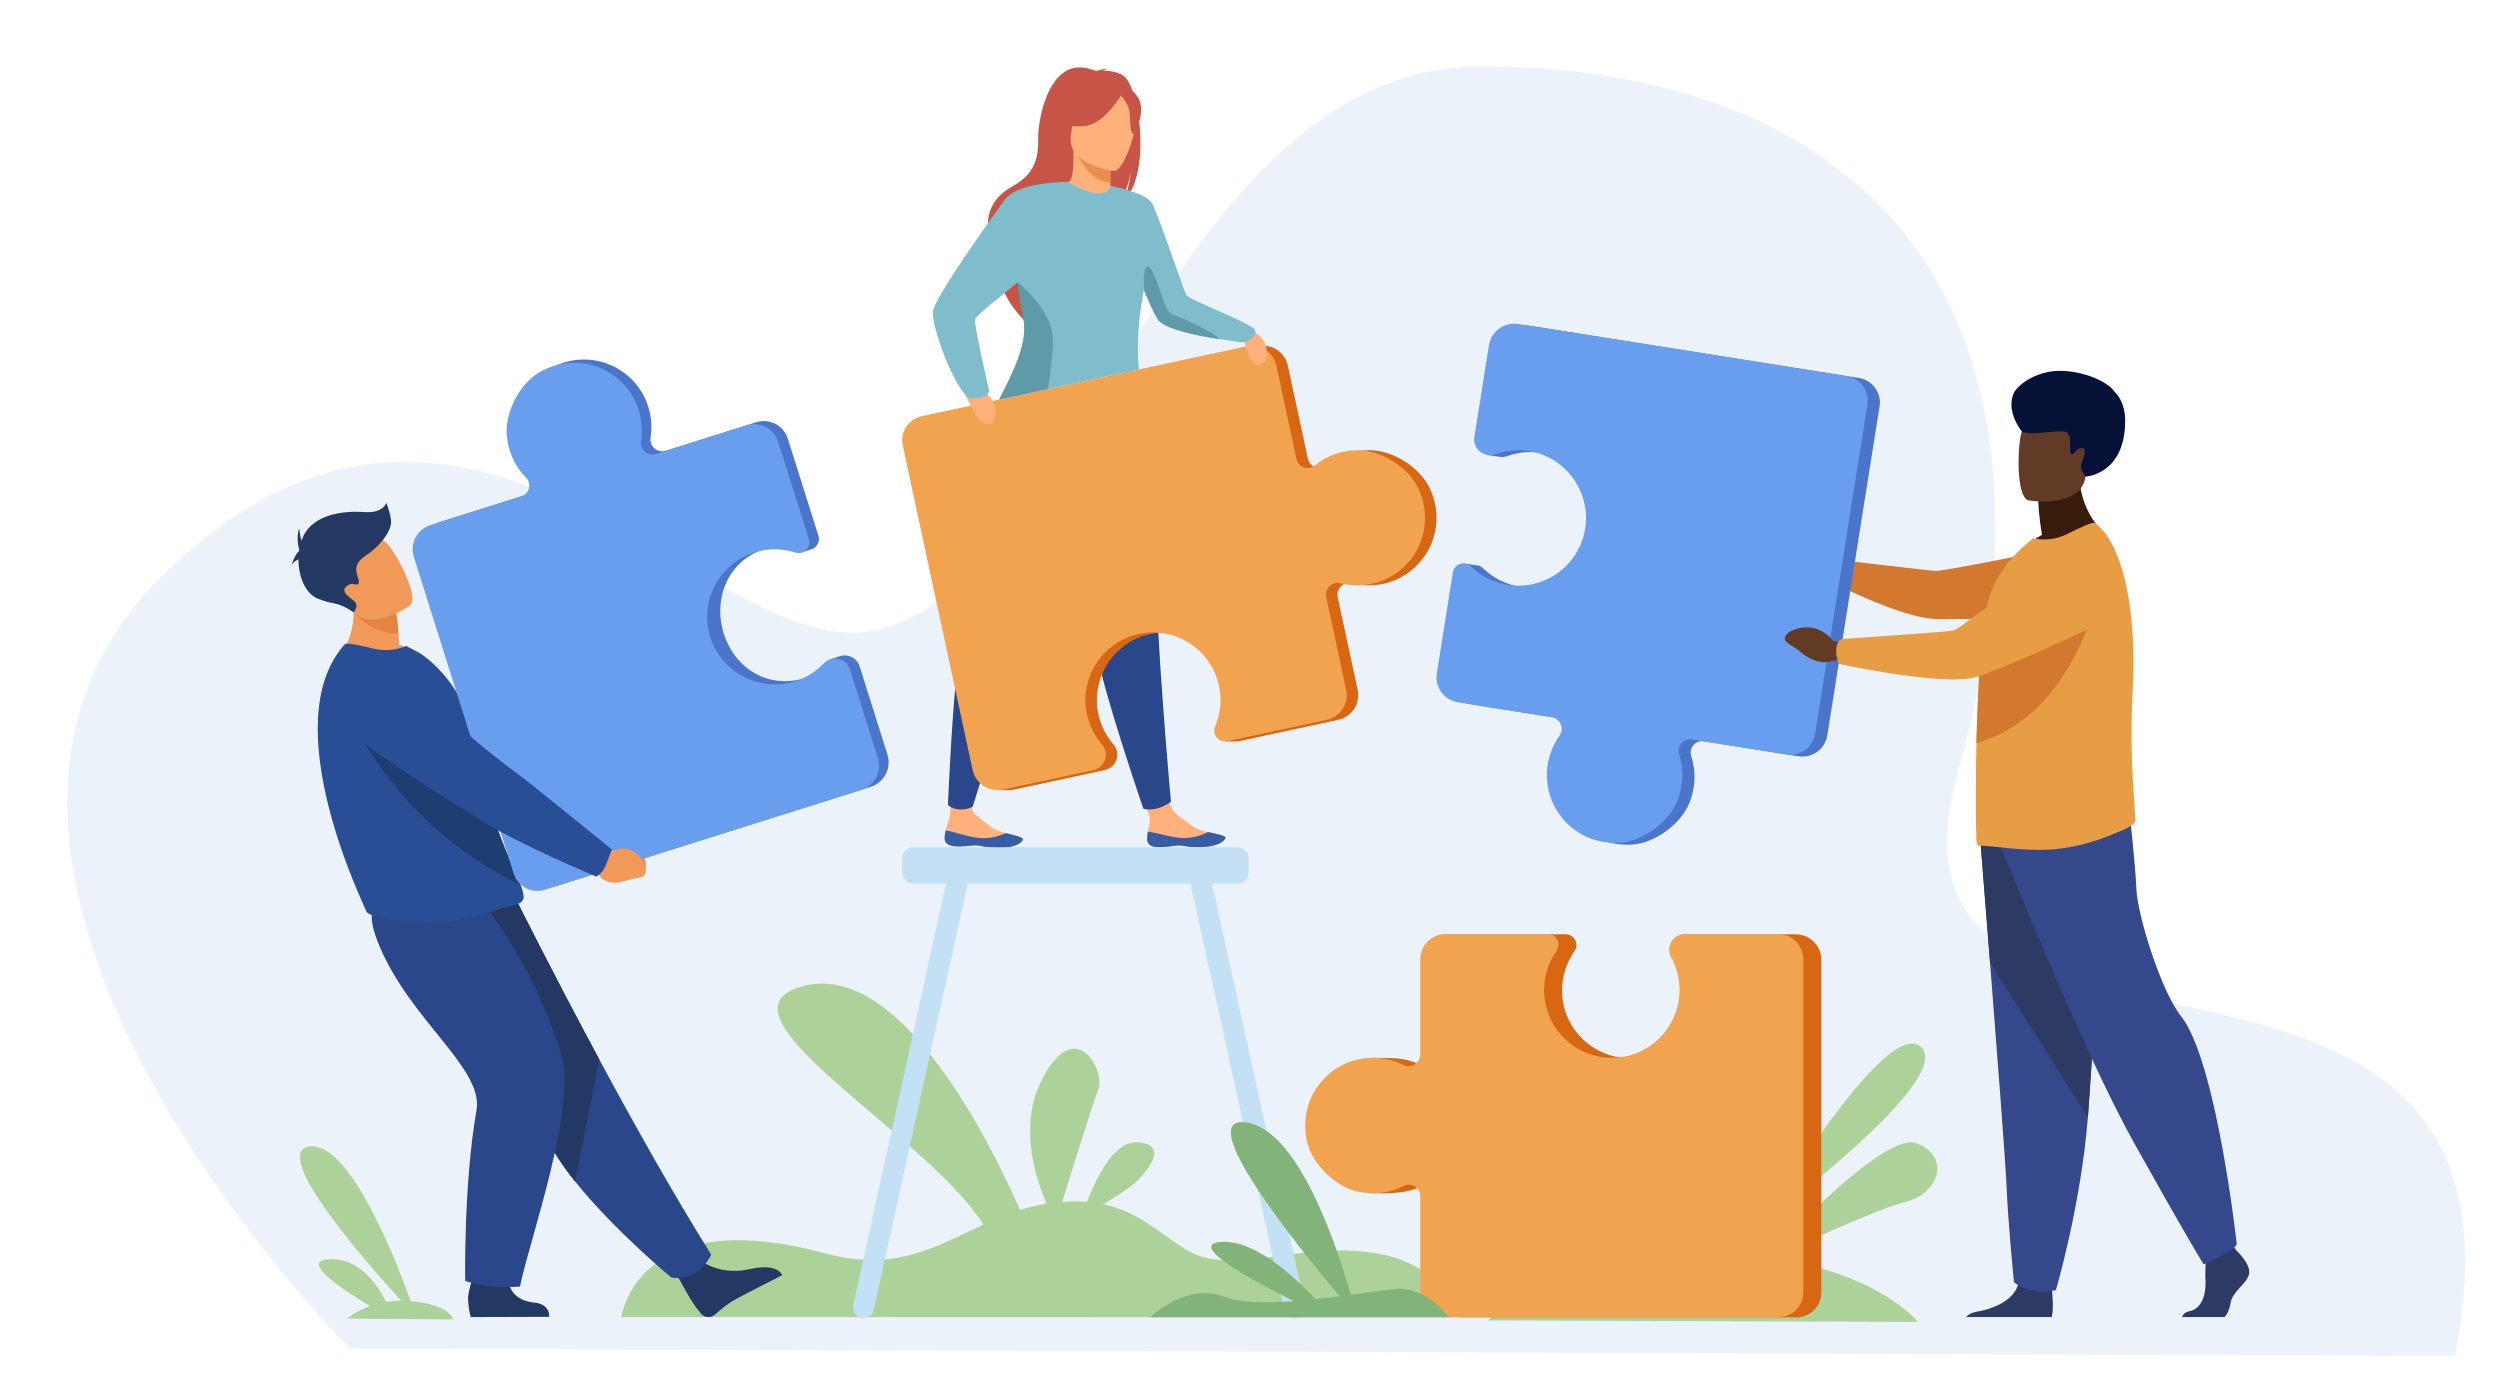 <svg width="783" height="435" viewBox="0 0 783 435" fill="none" xmlns="http://www.w3.org/2000/svg">
<g filter="url(#filter0_dd_3021_213118)">
<path d="M99.513 412.305C99.513 412.305 -52.501 260.159 41.901 169.19C136.303 78.221 210.917 196.317 262.516 187.616C327.832 176.602 356.079 10.898 453.718 10.741C564.813 10.562 646.356 76.236 602.923 232.642C570.887 348 791.088 253.533 758.746 414.548L99.513 412.305Z" fill="#EBF2F9"/>
</g>
<path d="M431.068 392.534C410.405 389.206 394.803 396.446 379.803 394.365C367.836 392.705 361.604 380.603 345.526 377.174C349.348 374.919 353.805 372.098 355.935 370.048C360.072 366.063 366.012 358.093 355.935 357.778C348.682 357.552 343.032 369.632 340.436 376.429C338.055 376.23 335.477 376.215 332.668 376.423C335.989 365.727 342.459 345.025 344.042 341.05C346.195 335.637 337.15 317.594 326.487 337.844C319.007 352.045 324.084 368.459 327.784 376.994C324.863 377.465 322.108 378.143 319.473 378.969C310.663 358.863 282.629 301.547 252.244 308.671C219.115 316.433 290.09 354.966 307.99 383.534C293.366 390.312 280.518 398.545 258.307 392.534C199.284 376.554 194.603 412.508 194.603 412.508L458.369 412.597C458.369 412.597 451.734 395.859 431.068 392.534Z" fill="#ACD29A"/>
<path d="M359.316 263.162C359.585 265.698 363.178 265.606 367.237 264.998C371.295 264.39 370.247 265.457 375.956 265.347C381.661 265.237 383.568 263.287 383.816 262.462C384.039 261.731 381.27 261.212 378.306 260.595C377.933 260.518 377.56 260.436 377.184 260.356C373.844 259.623 371.564 257.216 368.658 255.144C365.901 253.181 364.046 244.187 364.046 244.187L355.933 244.139C355.933 244.139 358.481 252.273 359.811 255.101C360.59 256.765 359.759 258.902 359.496 260.503C359.355 261.374 359.218 262.266 359.316 263.162Z" fill="#FFB07B"/>
<path d="M367.236 264.998C371.295 264.39 370.247 265.457 375.955 265.347C381.661 265.237 383.568 263.287 383.815 262.462C384.038 261.731 381.269 261.212 378.305 260.595L378.272 260.65C378.272 260.65 374.665 262.743 369.95 262.428C366.109 262.172 362.148 260.702 359.496 260.503C359.355 261.374 359.217 262.266 359.315 263.162C359.584 265.698 363.178 265.606 367.236 264.998Z" fill="#365DA4"/>
<path d="M295.875 262.761C296.052 265.306 299.643 265.352 303.723 264.897C307.803 264.441 306.715 265.468 312.423 265.572C318.129 265.679 320.106 263.8 320.387 262.987C320.635 262.263 317.89 261.642 314.95 260.912C314.581 260.823 314.211 260.725 313.841 260.631C310.528 259.772 308.34 257.281 305.514 255.102C302.837 253.036 305.04 244.47 305.04 244.47L298.882 241.563C298.882 241.563 298.036 250.391 297.577 254.856C297.391 256.685 296.48 258.522 296.159 260.114C295.985 260.979 295.814 261.862 295.875 262.761Z" fill="#FFB07B"/>
<path d="M303.723 264.897C307.803 264.441 306.715 265.468 312.423 265.572C318.129 265.679 320.106 263.8 320.387 262.987C320.635 262.263 317.89 261.642 314.95 260.912L314.917 260.967C314.917 260.967 311.231 262.923 306.531 262.428C302.702 262.027 298.8 260.411 296.159 260.114C295.985 260.979 295.814 261.862 295.875 262.761C296.052 265.306 299.643 265.352 303.723 264.897Z" fill="#365DA4"/>
<path d="M309.707 135.63C309.707 135.63 308.001 143.887 306.293 185.767C306.293 185.767 303.124 193.521 300.826 203.002C298.528 212.483 296.908 252.045 296.908 252.045C296.908 252.045 297.825 253.366 300.606 253.533C302.877 253.669 304.646 252.673 304.646 252.673C304.646 252.673 320.62 200.857 328.394 180.74C336.172 160.622 340.728 131.898 340.728 131.898L309.707 135.63Z" fill="#2B478B"/>
<path d="M328.921 139.164C328.921 139.164 330.18 147.501 343.076 187.382C343.076 187.382 342.789 195.753 343.917 205.444C345.044 215.134 358.1 253.288 358.1 253.288C358.1 253.288 359.832 253.89 362.433 253.204C364.85 252.566 366.748 251.111 366.748 251.111C366.748 251.111 361.742 196.578 362.072 175.013C362.402 153.448 356.73 124.924 356.73 124.924L328.921 139.164Z" fill="#2B478B"/>
<path d="M351.761 23.669C349.738 22.382 347.254 22.128 345.502 22.144C345.976 21.704 346.868 21.578 346.868 21.578C345.793 21.361 343.327 22.315 343.327 22.315C328.575 15.766 325.101 37.797 325.162 42.958C325.217 48.12 324.96 54.045 317.219 58.284C301.991 66.627 313.665 83.102 313.665 83.102C310.924 90.968 321.073 100.604 321.073 100.604C320.899 96.426 340.075 69.814 350.413 63.742C353.029 60.277 354.212 53.984 354.301 53.486C353.628 58.492 352.629 61.267 351.783 62.816C360.648 55.439 357.118 27.076 351.761 23.669Z" fill="#C65447"/>
<path d="M348.545 60.89C348.597 60.915 343.711 63.454 340.031 62.449C336.572 61.505 334.31 57.018 334.359 57.009C335.823 56.719 336.248 54.705 336.214 46.053L336.877 46.185L347.613 48.312L348.013 48.388C348.013 48.388 347.76 51.893 347.751 55.197C347.747 55.894 347.76 56.581 347.784 57.226C347.858 59.142 348.071 60.667 348.545 60.89Z" fill="#FFB07B"/>
<path d="M347.751 55.195C347.748 55.892 347.76 56.58 347.784 57.224C341.541 56.974 337.941 49.832 336.581 46.7L347.613 48.31L348.014 48.386C348.014 48.386 347.76 51.892 347.751 55.195Z" fill="#EA8E50"/>
<path d="M335.73 44.969C335.73 44.969 332.463 39.811 331.68 35.398C331.118 32.247 332.722 20.573 344.457 22.254C344.457 22.254 347.865 22.59 351.068 24.754C353.616 26.475 357.293 30.188 353.179 40.376L352.113 43.817L335.73 44.969Z" fill="#C65447"/>
<path d="M348.671 53.574C348.671 53.574 334.051 51.643 335.396 42.558C336.741 33.472 335.757 27.103 345.148 27.953C354.539 28.802 355.834 32.537 356.125 35.678C356.412 38.82 352.507 53.843 348.671 53.574Z" fill="#FFB07B"/>
<path d="M351.822 28.723C351.822 28.723 346.242 38.786 339.879 39.446C333.517 40.109 331.105 38.071 331.105 38.071C331.105 38.071 336.362 35.039 338.308 28.668C338.308 28.668 349.567 23.203 351.822 28.723Z" fill="#C65447"/>
<path d="M350.704 29.44C350.704 29.44 353.332 32.264 353.714 34.684C354.096 37.108 353.714 41.918 355.126 41.964C355.126 41.964 359.212 35.167 356.443 30.565C353.506 25.688 350.704 29.44 350.704 29.44Z" fill="#C65447"/>
<path d="M447.786 152.876C444.717 146.378 436.19 141.003 429.009 141.003C423.704 140.999 419.025 142.811 415.404 145.759C413.331 147.446 410.211 146.333 409.649 143.724L403.359 114.51C402.443 110.251 398.248 107.543 393.986 108.458L292.251 130.354C288.088 131.251 285.44 135.35 286.336 139.513L308.207 241.139C308.836 244.046 310.967 246.239 313.608 247.081L312.271 247.46H316.224L316.256 247.454C316.737 247.44 317.225 247.385 317.717 247.279L319.93 246.803L346.044 241.183C349.709 240.394 351.192 235.961 348.733 233.135C346.353 230.405 344.64 227.024 343.913 223.194C341.859 212.4 348.532 201.708 359.136 198.835C370.932 195.639 382.844 203.003 385.383 214.797C386.337 219.234 385.826 223.645 384.174 227.526C383.533 229.033 384.062 230.599 385.163 231.491L383.641 232.234L387.173 232.232V232.232C387.434 232.238 387.705 232.216 387.986 232.156L419.162 225.446C423.427 224.528 426.135 220.33 425.22 216.069L418.97 187.037C418.393 184.351 420.843 181.996 423.503 182.68C426.582 183.47 429.887 183.577 433.201 182.863C446.248 180.056 453.875 165.777 447.786 152.876Z" fill="#D86713"/>
<path d="M425.414 141.004C420.108 141 415.429 142.809 411.808 145.759C409.739 147.447 406.616 146.335 406.052 143.725L399.766 114.513C398.851 110.252 394.653 107.544 390.392 108.459L288.657 130.356C284.495 131.253 281.846 135.352 282.743 139.511L304.614 241.139C305.546 245.46 309.8 248.209 314.121 247.279L342.449 241.183C346.114 240.394 347.6 235.962 345.138 233.135C342.759 230.405 341.049 227.024 340.32 223.194C338.264 212.401 344.936 201.709 355.542 198.836C367.339 195.639 379.251 203.003 381.788 214.797C382.745 219.235 382.232 223.646 380.578 227.526C379.504 230.047 381.712 232.732 384.392 232.156L415.568 225.446C419.829 224.529 422.541 220.331 421.622 216.069L415.378 187.037C414.795 184.351 417.247 181.996 419.908 182.68C422.987 183.471 426.288 183.578 429.608 182.864C442.654 180.056 450.279 165.778 444.187 152.877C441.121 146.38 432.596 141.004 425.414 141.004Z" fill="#F1A34F"/>
<path d="M388.188 102.366C388.188 102.366 394.536 103.405 396.198 107.531C397.861 111.659 395.538 114.452 394.646 114.443C393.753 114.434 392.039 113.774 391.238 111.632C390.435 109.492 388.188 102.366 388.188 102.366Z" fill="#FFB07B"/>
<path d="M300.826 120.778C300.826 120.778 307.95 120.769 310.514 124.98C313.075 129.191 311.042 132.666 310.064 132.815C309.087 132.965 307.094 132.552 305.832 130.358C304.57 128.164 300.826 120.778 300.826 120.778Z" fill="#FFB07B"/>
<path d="M388.366 107.153C387.737 107.018 384.974 106.694 381.463 106.141C374.993 105.126 365.978 103.339 362.952 100.549C362.133 99.791 360.223 95.622 358.24 90.843C356.235 101.423 356.122 109.539 356.654 115.719L312.941 125.125C316.688 117.549 322.491 108.152 321.403 100.549C321 97.731 319.453 93.862 318.876 89.516C318.83 89.144 318.787 88.768 318.754 88.389C312.623 93.437 305.543 99.005 305.371 100.118C305.09 101.985 309.864 122.65 309.864 122.65C308.678 125.379 303.529 124.804 303.529 124.804C298.706 121.36 291.61 101.838 292.179 97.514C292.747 93.19 310.337 68.543 314.594 62.654C318.799 56.833 334.153 56.979 334.523 56.982H334.526C334.529 56.982 334.529 56.982 334.532 56.982C346.74 64.314 347.841 58.22 347.841 58.22C347.841 58.22 358.857 60.313 360.749 63.568C362.644 66.823 370.947 91.5 371.534 92.368C372.762 94.186 392.831 101.456 393.192 103.562C393.555 105.667 390.166 107.535 388.366 107.153Z" fill="#80BDCC"/>
<path d="M328.18 121.861L312.939 125.125C316.735 117.567 321.722 108.158 320.631 100.601C320.225 97.78 319.308 94.443 318.868 90.076C318.825 89.657 318.752 88.389 318.752 88.389C318.752 88.389 329.546 96.884 329.735 106.077C329.836 110.847 329.002 117.085 328.18 121.861Z" fill="#5F9AA8"/>
<path d="M381.865 106.198C375.319 105.183 366.191 103.395 363.129 100.605C362.3 99.844 360.366 95.673 358.358 90.887C358.358 90.887 357.655 83.195 359.666 83.483C361.677 83.77 364.635 97.412 366.747 98.274C368.636 99.047 379.081 103.056 381.865 106.198Z" fill="#5F9AA8"/>
<path d="M704.353 399.245C703.43 402.356 699.166 404.428 698.594 408.229C698.314 410.084 697.623 411.524 696.743 412.514H683.479C683.611 411.784 684.193 410.998 685.916 410.623C689.602 409.816 690.989 405.351 690.766 401.204C690.667 399.468 690.714 397.485 690.799 395.77C690.913 393.396 691.107 391.531 691.107 391.531L698.939 389.689L699.762 390.746L700.548 391.764C700.548 391.764 705.271 396.137 704.353 399.245Z" fill="#2C3A64"/>
<path d="M642.588 412.514H615.756C616.361 411.802 617.392 411.114 619.137 410.83C623.267 410.161 630.416 407.765 632.013 402.484C632.066 402.316 632.109 402.142 632.148 401.965C633.415 396.323 642.627 403.695 642.627 403.695C642.627 403.695 642.658 403.92 642.701 404.303C642.862 405.892 643.219 410.201 642.588 412.514Z" fill="#2C3A64"/>
<path d="M620.234 263.025C620.234 263.025 621.632 280.481 623.278 301.463C625.513 329.966 628.196 364.978 628.463 371.61C628.926 383.128 630.769 401.55 630.769 401.55C630.769 401.55 635.139 405.926 643.897 404.083C643.897 404.083 651.694 377.783 653.924 349.958C653.96 349.5 653.991 349.041 654.031 348.583C656.1 320.254 659.322 260.607 659.322 260.607L620.234 263.025Z" fill="#35488B"/>
<path d="M620.234 263.021C620.234 263.021 621.632 280.477 623.278 301.459L653.924 349.954C653.96 349.496 653.991 349.037 654.031 348.579C656.1 320.25 659.322 260.603 659.322 260.603L620.234 263.021Z" fill="#2C3A64"/>
<path d="M626.625 265.091C626.625 265.091 651.844 328.31 668.424 358.017C685.008 387.728 690.191 396.019 690.191 396.019C690.191 396.019 699.692 392.217 700.552 389.626C700.552 389.626 694.212 332.271 683.108 318.289C676.833 310.39 669.459 286.681 669.115 278.39C668.772 270.099 666.872 253.691 666.872 253.691L626.625 265.091Z" fill="#35488B"/>
<path d="M639.556 167.514C638.434 160.893 638.398 156.969 638.398 156.969L651.193 146.657C650.721 160.836 659.806 167.654 659.806 167.654C659.806 167.654 642.754 176.047 632.898 172.939C632.898 172.939 635.326 169.837 639.556 167.514Z" fill="#381C0B"/>
<path d="M635.389 156.734C635.389 156.734 651.667 159.438 653.195 149.275C654.723 139.113 657.854 132.617 647.523 130.461C637.197 128.305 634.59 131.878 633.257 135.146C631.92 138.415 631.196 155.768 635.389 156.734Z" fill="#613B25"/>
<path d="M578.219 177.683L574.752 175.537C574.752 175.537 570.432 169.159 563.052 173.122C563.052 173.122 560.131 174.985 562.091 176.546C564.056 178.107 563.526 177.225 566.242 179.486C568.961 181.746 572.475 182.554 574.748 181.308L577.657 181.033L578.219 177.683Z" fill="#A16D3C"/>
<path d="M574.109 178.349C574.999 175.556 575.424 175.31 575.424 175.31C575.424 175.31 603.451 178.621 606.094 178.816C608.732 179.012 645.429 171.452 645.429 171.452L662.751 192.49C662.751 192.49 611.67 194.416 604.985 193.79C593.94 192.755 573.904 182.469 573.904 182.469C573.904 182.469 573.407 180.542 574.109 178.349Z" fill="#D3782F"/>
<path d="M668.793 256.925C668.843 258.011 666.607 259.202 665.633 259.639C658.319 262.918 651.506 265.198 643.81 265.938C634.675 266.876 623.885 264.822 620.184 264.871C619.787 264.871 619.444 264.724 619.151 264.477C618.903 264.278 618.705 253.125 618.903 239.062C618.903 238.519 618.903 237.925 618.953 237.382V237.186C618.966 235.722 618.989 234.234 619.02 232.731C619.111 228.621 619.264 224.402 619.444 220.208C619.71 214.027 620.08 207.952 620.59 202.569C621.122 196.948 621.793 192.08 622.65 188.627C624.625 180.682 629.165 175.449 633.309 171.6L636.713 168.592C640.122 169.282 643.724 169.083 647.327 167.309C651.227 165.384 655.47 163.31 656.16 163.804C661.421 167.737 664.961 176.664 666.778 188.01C667.756 194.116 668.23 200.921 668.203 208.027C668.194 210.752 668.108 213.518 667.955 216.311C667.075 231.295 667.977 244.287 668.491 251.838C668.64 254.009 668.762 255.736 668.793 256.925Z" fill="#E69D43"/>
<path d="M582.263 118.399L479.325 102.05C474.942 101.355 470.833 104.34 470.137 108.717L465.581 137.409C465.368 138.738 465.71 142.472 465.71 142.472L469.417 143.025C469.631 143.07 469.844 143.103 470.061 143.121C470.732 143.175 471.432 143.091 472.132 142.838C475.546 141.603 479.326 141.227 483.17 141.932C494.007 143.919 501.591 154.03 500.432 164.986C499.15 177.173 487.955 185.645 476.008 183.747C471.512 183.034 467.572 180.957 464.544 178.006C463.957 177.434 463.249 177.132 462.537 177.058L458.653 176.476L453.819 211.475C453.132 215.792 456.075 219.846 460.394 220.532L489.801 225.202C492.523 225.634 493.838 228.778 492.233 231.019C490.38 233.61 489.085 236.66 488.55 240.021C486.451 253.236 497.039 265.535 511.31 264.511C518.491 263.997 526.606 257.972 529.208 251.256C531.134 246.297 531.134 241.266 529.686 236.813C528.858 234.267 531.029 231.75 533.675 232.17L563.263 236.869C567.578 237.555 571.635 234.613 572.318 230.297L588.685 127.244C589.352 123.029 586.481 119.069 582.263 118.399Z" fill="#4A75CB"/>
<path d="M656.534 187.705C656.534 187.705 648.643 224.528 619.02 232.731C619.113 228.621 619.263 224.402 619.445 220.208C619.711 214.027 620.075 207.951 620.584 202.569C621.116 202.296 621.609 202.084 622.065 201.934C632.116 198.62 656.534 187.705 656.534 187.705Z" fill="#D3782F"/>
<path d="M525.4 250.68C527.323 245.72 527.327 240.69 525.88 236.236C525.052 233.691 527.223 231.174 529.87 231.593L559.457 236.293C563.771 236.978 567.825 234.036 568.508 229.721L584.879 126.668C585.547 122.452 582.673 118.492 578.459 117.823L475.516 101.474C471.138 100.779 467.028 103.764 466.333 108.141L461.775 136.832C461.188 140.544 464.794 143.541 468.328 142.261C471.738 141.026 475.524 140.651 479.365 141.356C490.204 143.342 497.783 153.454 496.628 164.41C495.345 176.596 484.147 185.068 472.201 183.171C467.708 182.457 463.77 180.381 460.736 177.43C458.769 175.512 455.459 176.603 455.027 179.318L450.014 210.898C449.33 215.215 452.272 219.27 456.586 219.955L485.994 224.626C488.716 225.058 490.032 228.201 488.429 230.442C486.574 233.034 485.278 236.083 484.747 239.444C482.644 252.659 493.234 264.958 507.502 263.934C514.686 263.421 522.802 257.395 525.4 250.68Z" fill="#699DEE"/>
<path d="M578.338 201.426L574.104 200.726C574.104 200.726 569.28 193.743 560.871 197.661C560.871 197.661 557.534 199.526 559.74 201.272C561.946 203.018 561.357 202.056 564.414 204.58C567.47 207.105 571.447 208.113 574.029 206.879L577.33 206.707L578.338 201.426Z" fill="#613B25"/>
<path d="M575.103 203.576C575.238 200.462 576.898 200.129 576.898 200.129C576.898 200.129 608.962 198.008 611.726 197.472C614.491 196.936 640.025 175.779 640.025 175.779C640.025 175.779 649.902 166.903 656.822 169.898C662.835 172.5 664.716 177.635 665.021 182.357C665.38 187.984 662.203 193.244 657.096 195.63C645.63 200.987 622.694 211.501 617.47 212.408C605.848 214.427 575.965 207.956 575.965 207.956C575.965 207.956 574.995 206.022 575.103 203.576Z" fill="#E69D43"/>
<path d="M633.253 135.147C633.253 135.147 627.803 128.558 630.957 122.636C630.957 122.636 633.652 118.311 641.034 116.587C648.42 114.864 659.581 118.477 662.455 122.887C662.455 122.887 665.605 125.64 665.605 131.708C665.605 148.719 653.192 149.276 653.192 149.276C653.192 149.276 651.348 146.979 651.848 145.4C652.353 143.82 653.934 140.301 651.996 140.301C650.057 140.301 649.41 143.174 648.619 142.024C647.833 140.875 649.267 136.064 646.972 135.275C644.672 134.485 635.838 136.6 633.253 135.147Z" fill="#051136"/>
<path d="M408.706 408.846L379.606 276.726H387.616C389.517 276.726 391.069 275.174 391.069 273.273V268.811C391.069 266.914 389.517 265.361 387.616 265.361H286.007C284.11 265.361 282.557 266.914 282.557 268.811V273.273C282.557 275.174 284.11 276.726 286.007 276.726H296.321L267.222 408.846C266.831 410.622 267.959 412.397 269.728 412.789C271.5 413.183 273.27 412.049 273.661 410.274L303.075 276.726H372.853L402.267 410.274C402.658 412.049 404.427 413.183 406.197 412.789C407.969 412.397 409.097 410.622 408.706 408.846Z" fill="#C3E0F4"/>
<path d="M601.676 327.936C590.902 317.598 552.13 382.838 552.13 382.838C552.13 382.838 612.445 338.278 601.676 327.936Z" fill="#ACD29A"/>
<path d="M600.381 358.093C590.846 354.28 560.374 386.404 553.51 393.821C548.262 393.124 542.499 392.672 536.188 392.559C487.938 391.697 466.05 413.551 466.05 413.551L600.651 414.009C600.651 414.009 588.727 398.869 554.902 394.014C563.17 390.111 587.613 378.74 596.505 376.555C607.274 373.905 611.15 362.399 600.381 358.093Z" fill="#ACD29A"/>
<path d="M562.416 292.616H533.362C529.601 292.616 527.212 296.646 529.027 299.934C530.781 303.113 524.607 330.644 511.595 331.362C499.356 332.038 489.234 322.274 489.234 310.178C489.234 305.628 490.668 301.411 493.104 297.957C494.69 295.711 493.093 292.616 490.347 292.616H458.368C453.999 292.616 450.457 296.157 450.457 300.527C450.457 300.527 447.555 334.849 445.091 333.618C442.553 332.35 439.722 331.576 436.73 331.424V331.421H436.699C436.344 331.402 435.984 331.393 435.621 331.393C435.262 331.393 429.998 331.301 429.998 331.301L429.197 373.715L433.77 373.764C438.117 373.633 441.889 373.226 445.247 371.518C447.629 370.302 450.457 372.05 450.457 374.727V404.688C450.457 409.055 453.999 412.597 458.364 412.597H562.709C566.977 412.597 570.437 409.137 570.437 404.868V300.637C570.437 296.206 566.844 292.616 562.416 292.616Z" fill="#D86713"/>
<path d="M425.278 373.219C430.48 374.341 435.446 373.552 439.619 371.425C442.003 370.209 444.832 371.96 444.832 374.637V404.595C444.832 408.965 448.374 412.507 452.74 412.507H557.084C561.353 412.507 564.813 409.048 564.813 404.778V300.547C564.813 296.116 561.221 292.522 556.789 292.522H527.737C523.978 292.522 521.586 296.553 523.406 299.844C525.159 303.023 526.123 306.699 526.03 310.605C525.767 321.619 516.973 330.692 505.968 331.273C493.733 331.914 483.608 322.184 483.608 310.088C483.608 305.538 485.044 301.321 487.482 297.867C489.065 295.621 487.467 292.522 484.723 292.522H452.744C448.374 292.522 444.832 296.067 444.832 300.437V330.212C444.832 332.969 441.933 334.759 439.468 333.528C436.619 332.104 433.402 331.3 429.996 331.3C416.619 331.3 406.134 343.689 409.381 357.621C411.019 364.635 418.237 371.703 425.278 373.219Z" fill="#F1A34F"/>
<path d="M123.16 413.095L141.913 413.232C141.913 413.232 141.261 408.694 128.637 407.524C123.743 393.931 109.365 357.36 96.879 359.086C84.552 360.794 113.747 394.346 125.625 407.392C123.944 407.395 122.378 407.53 120.932 407.762C118.071 402.066 112.398 394.013 103.293 394.38C93.603 394.771 106.804 403.621 115.893 409.055C111.289 410.705 108.803 412.991 108.803 412.991L122.947 413.095C123.113 413.183 123.204 413.232 123.204 413.232C123.204 413.232 123.189 413.183 123.16 413.095Z" fill="#ACD29A"/>
<path d="M190.165 261.553L192.939 263.805C192.939 263.805 200.53 261.082 202.243 270.103C202.243 270.103 202.699 273.948 200.264 273.954C197.829 273.963 198.834 273.535 195.386 273.636C191.938 273.737 189.08 271.919 188.574 269.119L186.925 266.748L190.165 261.553Z" fill="#EA8E50"/>
<path d="M189.851 266.387C192.065 264.077 191.887 262.369 191.887 262.369C191.887 262.369 166.252 241.38 163.652 239.67C161.881 238.505 143.002 221.768 134.177 211.565C129.8 206.504 124.378 208.468 118.174 210.248L113.066 211.714C106.897 213.483 105.292 222.111 110.354 226.304C124.609 238.111 148.322 251.391 152.759 254.182C163.774 261.113 185.334 269.345 185.334 269.345C185.334 269.345 187.95 268.374 189.851 266.387Z" fill="#1E3D70"/>
<path d="M219.851 395.115C219.851 395.115 226.072 399.776 235.604 397.315C235.604 397.315 243.291 395.561 244.975 399.397C244.975 399.397 233.189 405.383 230.206 407.021C227.958 408.256 225.612 410.203 223.953 411.709C222.641 412.901 220.596 412.739 219.478 411.364C218.959 410.728 218.366 409.967 217.715 409.087C215.898 406.624 211.663 398.669 211.663 398.669L219.851 395.115Z" fill="#233862"/>
<path d="M222.756 392.962C222.756 392.962 218.968 401.696 210.224 400.091C210.224 400.091 192.381 385.355 180.142 370.048C176.167 365.076 172.782 360.042 170.793 355.437C162.677 336.646 140.771 308.619 126.843 294.415L161.69 281.809C161.69 281.809 172.851 304.261 187.702 331.842C198.405 351.712 211.02 374.247 222.756 392.962Z" fill="#2B478B"/>
<path d="M187.702 331.844L180.142 370.05C176.167 365.078 172.782 360.045 170.793 355.439C162.677 336.648 140.771 308.621 126.843 294.417L161.69 281.811C161.69 281.811 172.851 304.263 187.702 331.844Z" fill="#233862"/>
<path d="M159.128 400.073C159.128 400.073 158.748 407.04 167.197 407.973C167.197 407.973 172.025 407.997 172.039 412.431L147.482 412.511C147.482 412.511 146.769 410.72 146.596 406.888C146.463 403.945 149.449 396.25 149.449 396.25L159.128 400.073Z" fill="#233862"/>
<path d="M150.261 281.809C150.261 281.809 165.785 298.868 175.639 329.599C181 346.318 165.812 388.36 162.851 402.964C162.851 402.964 152.662 403.829 145.695 401.137C145.695 401.137 145.166 370.968 149.24 347.715C151.52 334.703 128.8 319.884 118.873 296.371C112.119 280.376 120.335 280.648 130.433 280.263L150.261 281.809Z" fill="#2B478B"/>
<path d="M132.339 205.708C123.702 210.585 106.021 206.087 106.021 206.087C106.021 206.087 113.201 197.877 109.938 184.656L116.72 188.1L124.004 191.8C124.004 191.8 124.475 194.135 124.803 198.329C124.886 199.409 124.961 200.615 125.012 201.933C129.447 203.278 132.339 205.708 132.339 205.708Z" fill="#F09959"/>
<path d="M164.011 280.932C164.011 282.447 162.262 283.175 161.89 283.248C158.407 283.887 148.68 287.67 139.918 288.538C132.54 289.311 125.689 288.575 118.164 287.065C117.167 286.863 114.828 286.234 114.661 285.28C114.454 284.235 85.633 226.526 108.038 201.737C108.564 201.155 112.987 202.202 117.031 203.162C120.766 204.048 124.192 203.554 127.252 202.327L131.045 204.323C135.702 206.918 144.516 216.14 145.547 223.375C146.071 227.055 148.175 229.779 148.784 233.016C149.01 234.214 149.241 235.384 149.476 236.523C149.935 238.759 150.408 240.886 150.895 242.909C152.212 248.382 153.603 253.093 154.969 257.163C156.423 261.483 157.848 265.077 159.122 268.084C160.774 271.984 162.17 274.899 163.042 277.13C163.658 278.701 164.011 279.932 164.011 280.932Z" fill="#2A4E96"/>
<path d="M163.041 277.128C122.357 257.959 108.268 221.154 108.268 221.154C108.268 221.154 141.322 233.347 149.475 236.521C149.934 238.757 150.407 240.884 150.894 242.907C152.211 248.38 153.602 253.091 154.968 257.161C156.422 261.482 157.847 265.075 159.121 268.082C160.773 271.982 162.169 274.897 163.041 277.128Z" fill="#1E3D70"/>
<path d="M277.959 236.363L269.243 208.73C268.397 206.046 265.622 204.776 263.195 205.458L263.189 205.46C263.061 205.497 262.933 205.541 262.807 205.588L259.751 206.609C259.751 206.609 254.966 211.536 251.534 212.529C240.978 215.583 230.96 209.957 227.109 199.667C222.826 188.221 227.795 175.652 239.3 172.024C243.237 170.783 250.984 173.096 250.984 173.096L254.095 172.062C255.785 171.549 256.943 169.726 256.341 167.813L246.748 137.4C245.437 133.24 241.006 130.933 236.847 132.244L208.526 141.177C205.905 142.002 203.332 139.783 203.764 137.069C204.264 133.931 204.062 130.634 203.042 127.397C199.028 114.669 184.1 108.41 171.823 115.681C165.641 119.339 161.086 128.329 161.754 135.48C162.248 140.764 164.487 145.253 167.762 148.581C169.634 150.485 168.818 153.7 166.272 154.501L137.774 163.489C133.619 164.8 131.313 169.231 132.623 173.386L163.923 272.637C165.203 276.695 169.532 278.947 173.592 277.667L272.733 246.402C276.947 245.073 279.288 240.578 277.959 236.363Z" fill="#4A75CB"/>
<path d="M158.738 136.487C159.231 141.77 161.471 146.26 164.745 149.588C166.617 151.492 165.801 154.703 163.255 155.507L134.758 164.495C130.603 165.806 128.296 170.237 129.607 174.392L160.906 273.643C162.187 277.701 166.516 279.954 170.576 278.673L269.716 247.408C273.933 246.079 276.271 241.584 274.942 237.369L266.226 209.736C265.099 206.161 260.548 205.094 257.963 207.81C255.469 210.432 252.26 212.452 248.517 213.536C237.961 216.589 226.693 210.944 222.842 200.653C218.559 189.207 224.778 176.658 236.284 173.03C240.611 171.665 245.051 171.764 249.07 173.047C251.68 173.882 254.149 171.433 253.324 168.819L243.731 138.403C242.42 134.247 237.988 131.939 233.831 133.25L205.509 142.183C202.889 143.008 200.315 140.789 200.748 138.076C201.247 134.937 201.045 131.64 200.025 128.404C196.011 115.675 181.084 109.417 168.806 116.684C162.625 120.345 158.069 129.336 158.738 136.487Z" fill="#699DEE"/>
<path d="M186.844 266.019L190.36 267.309C190.36 267.309 197.4 262.33 201.783 270.426C201.783 270.426 203.368 273.961 200.859 274.729C198.349 275.499 199.261 274.774 195.734 275.951C192.207 277.124 188.731 276.278 187.399 273.76L185.01 272.006L186.844 266.019Z" fill="#F09959"/>
<path d="M189.738 270.993C191.038 267.601 191.632 266.063 191.632 266.063C191.632 266.063 165.067 244.411 162.361 242.554C160.516 241.288 142.153 227.563 133.201 216.866C128.76 211.56 121.758 209.134 114.986 210.554L109.41 211.724C102.676 213.136 100.489 221.659 105.712 226.136C120.423 238.748 145.235 253.376 149.861 256.418C161.346 263.97 186.748 274.553 186.748 274.553C186.748 274.553 188.718 273.655 189.738 270.993Z" fill="#2A4E96"/>
<path d="M124.802 198.328C116.309 198.805 110.785 191.792 110.785 191.792C110.785 191.792 114.625 189.665 116.719 188.1L124.004 191.799C124.004 191.799 124.474 194.134 124.802 198.328Z" fill="#E38540"/>
<path d="M128.422 189.609C128.422 189.609 115.553 198.845 109.925 190.742C104.297 182.639 98.846 178.374 106.824 172.135C114.803 165.895 118.564 167.867 121.1 170.115C123.637 172.362 131.624 186.998 128.422 189.609Z" fill="#F09959"/>
<path d="M122.459 162.794C121.997 159.68 120.959 157.489 120.959 157.489C120.959 157.489 120.152 160.836 114.038 160.374C107.924 159.913 98.234 160.973 95.004 167.941C94.799 168.384 94.615 168.841 94.453 169.308C93.868 167.763 93.727 165.447 93.727 165.447C92.565 168.448 93.727 172.2 93.727 172.2H93.727C93.71 172.309 93.696 172.418 93.68 172.528C92.331 173.669 91.197 177.215 91.197 177.215C91.605 176.226 92.597 175.581 93.483 175.183C93.456 180.604 95.654 185.904 99.513 187.482C105.156 189.789 105.111 188.029 110.786 191.792C110.786 191.792 112.307 189.904 111.27 188.635C110.231 187.366 106.309 185.521 108.501 183.675C110.693 181.829 111.5 183.906 112.307 182.637C113.115 181.368 109.078 177.676 114.269 174.216C119.46 170.755 122.92 165.908 122.459 162.794Z" fill="#233862"/>
<path d="M453.752 412.56C453.752 412.56 447.243 402.94 437.06 403.716C433.963 403.951 428.934 404.706 423.091 405.51C418.683 390.132 406.539 353.582 390.156 351.522C373.428 349.423 406.166 390.071 419.554 405.987C417.114 406.307 414.576 406.622 412.018 406.9C404.928 399.33 392.576 388.118 382.262 388.98C371.926 389.845 391.281 400.535 405.257 407.527C396.681 408.168 388.551 408.098 383.586 406.179C371.419 401.476 360.237 412.56 360.237 412.56H453.752Z" fill="#82B378"/>
<defs>
<filter id="filter0_dd_3021_213118" x="0.919" y="0.66" width="781.242" height="434.049" filterUnits="userSpaceOnUse" color-interpolation-filters="sRGB">
<feFlood flood-opacity="0" result="BackgroundImageFix"/>
<feColorMatrix in="SourceAlpha" type="matrix" values="0 0 0 0 0 0 0 0 0 0 0 0 0 0 0 0 0 0 127 0" result="hardAlpha"/>
<feOffset/>
<feGaussianBlur stdDeviation="5.04"/>
<feComposite in2="hardAlpha" operator="out"/>
<feColorMatrix type="matrix" values="0 0 0 0 0.282 0 0 0 0 0.359 0 0 0 0 0.543 0 0 0 0.08 0"/>
<feBlend mode="normal" in2="BackgroundImageFix" result="effect1_dropShadow_3021_213118"/>
<feColorMatrix in="SourceAlpha" type="matrix" values="0 0 0 0 0 0 0 0 0 0 0 0 0 0 0 0 0 0 127 0" result="hardAlpha"/>
<feOffset dx="10.081" dy="10.081"/>
<feGaussianBlur stdDeviation="5.04"/>
<feComposite in2="hardAlpha" operator="out"/>
<feColorMatrix type="matrix" values="0 0 0 0 0.282 0 0 0 0 0.359 0 0 0 0 0.543 0 0 0 0.16 0"/>
<feBlend mode="normal" in2="effect1_dropShadow_3021_213118" result="effect2_dropShadow_3021_213118"/>
<feBlend mode="normal" in="SourceGraphic" in2="effect2_dropShadow_3021_213118" result="shape"/>
</filter>
</defs>
</svg>
